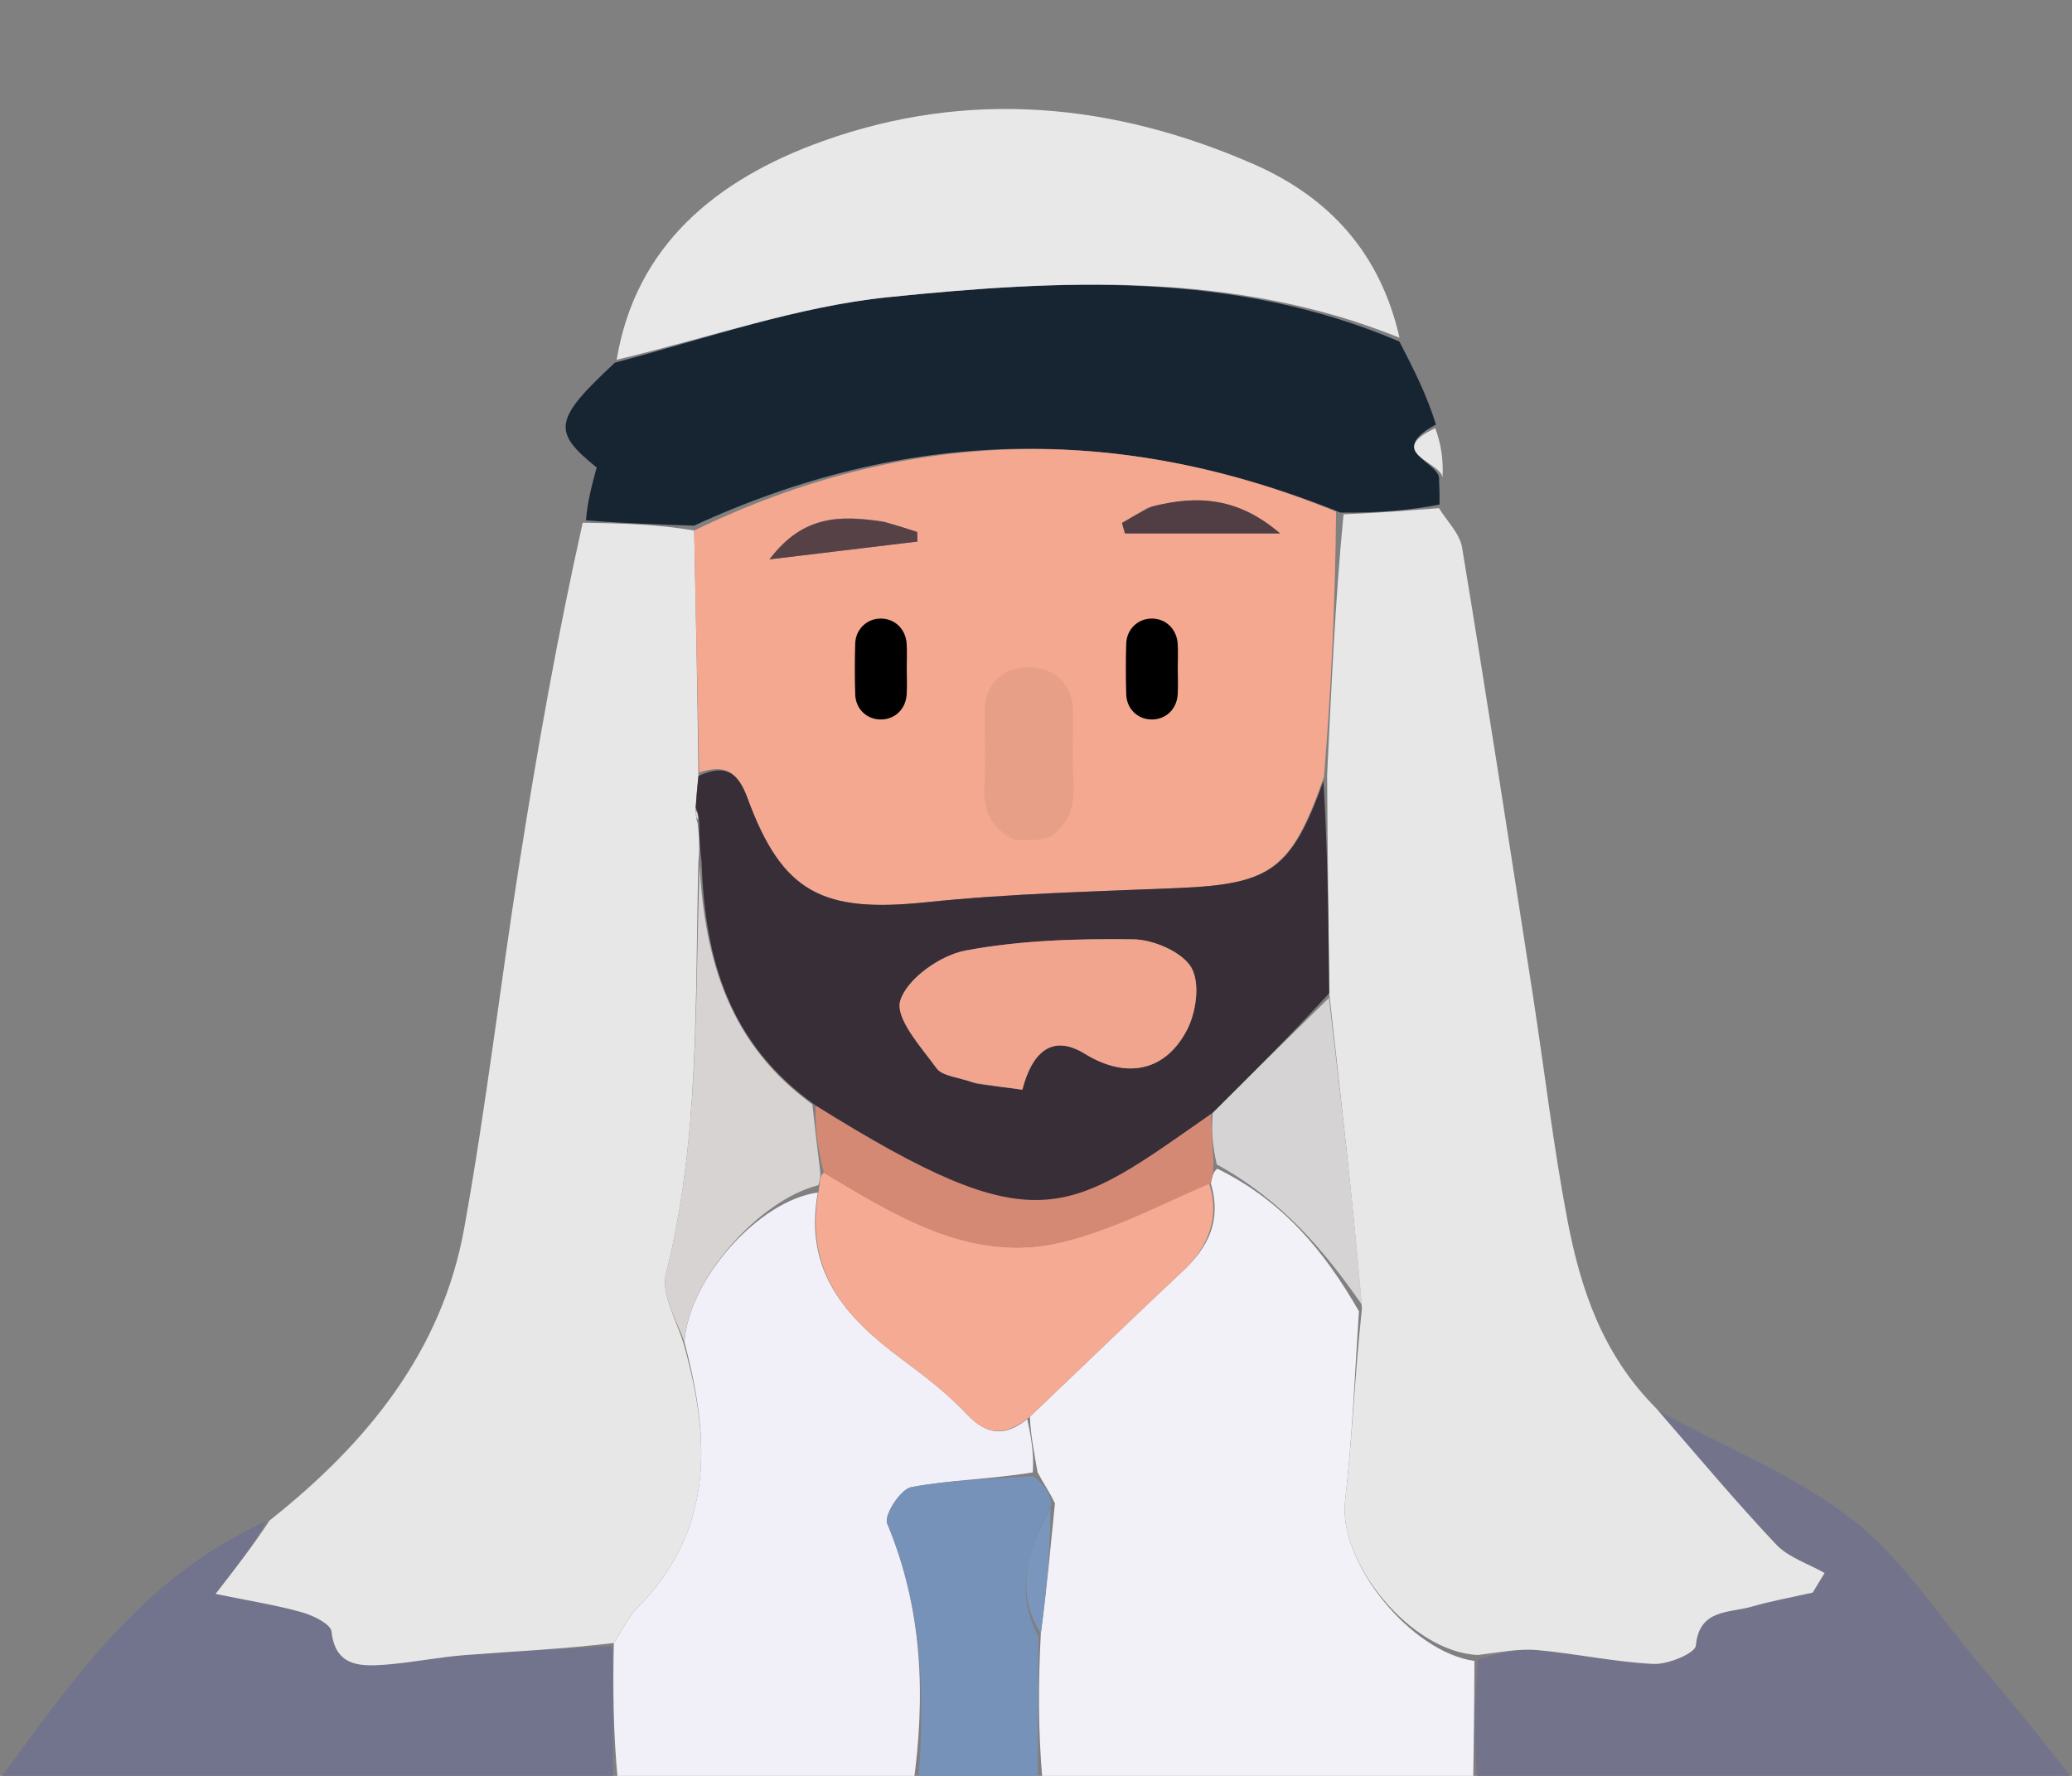 <?xml version="1.0" encoding="UTF-8"?>
<svg xmlns="http://www.w3.org/2000/svg" width="168" height="144" viewBox="0 0 168 144" fill="none">
  <rect x="0" y="0" width="168" height="144" fill="#808080" stroke="none"/>
  <g clip-path="url(#clip0_131_969)">
    <path d="M119.446 144.809C107.936 144.809 96.425 144.809 84.531 144.447C84.164 140.292 84.182 136.499 84.391 132.441C84.876 128.838 85.168 125.499 85.536 121.912C85.118 120.997 84.623 120.33 84.124 119.368C83.843 117.739 83.567 116.406 83.504 114.881C87.779 110.807 91.816 106.897 95.917 103.051C97.98 101.116 99.061 98.972 98.175 95.935C98.317 95.34 98.382 94.997 98.705 94.767C104.01 97.371 107.374 101.43 110.184 106.326C109.828 111.667 109.642 116.71 109.061 121.71C108.486 126.658 114.364 133.959 119.55 134.681C119.535 138.306 119.49 141.557 119.446 144.809Z" fill="#F2F1F8"></path>
    <path d="M83.295 115.073C83.571 116.406 83.847 117.739 83.742 119.393C80.193 119.961 76.981 120.001 73.882 120.589C73.02 120.752 71.656 122.86 71.936 123.53C74.827 130.458 75.055 137.561 74.038 144.809C66.171 144.809 58.305 144.809 50.099 144.436C49.724 140.534 49.689 137.005 49.77 133.225C50.493 132.085 50.977 131.083 51.725 130.323C57.893 124.063 57.607 116.77 55.497 108.843C55.818 103.769 61.497 97.345 66.311 96.697C65.144 103.06 68.585 106.835 73.067 110.168C74.931 111.554 76.811 112.983 78.379 114.657C80.027 116.414 81.513 116.488 83.295 115.073Z" fill="#F1F0F8"></path>
    <path d="M119.839 144.809C119.489 141.557 119.533 138.306 119.852 134.571C121.629 133.978 123.15 133.666 124.629 133.798C127.789 134.081 130.919 134.773 134.081 134.921C135.247 134.975 137.442 134.053 137.498 133.436C137.769 130.463 140.174 130.806 142.005 130.281C143.635 129.814 145.316 129.511 146.974 129.135C147.295 128.606 147.615 128.078 147.935 127.549C146.61 126.794 145.001 126.287 144.011 125.239C140.694 121.724 137.597 118.017 134.416 114.383C139.706 117.258 145.466 119.57 150.146 123.177C154.216 126.314 157.083 130.9 160.448 134.872C163.077 137.975 165.654 141.118 168.237 144.526C152.224 144.809 136.228 144.809 119.839 144.809Z" fill="#73748C"></path>
    <path d="M49.649 133.476C49.684 137.005 49.72 140.534 49.7 144.436C33.089 144.809 16.533 144.809 -0.418 144.809C5.597 136.689 11.349 127.948 21.575 123.358C20.52 125.325 19.162 127.075 17.478 129.245C20.185 129.802 22.366 130.143 24.471 130.732C25.392 130.99 26.815 131.69 26.881 132.302C27.179 135.056 29.088 135.139 31.118 134.992C33.329 134.831 35.516 134.373 37.726 134.203C41.695 133.899 45.674 133.712 49.649 133.476Z" fill="#72738C"></path>
    <path d="M74.421 144.809C75.051 137.561 74.823 130.458 71.932 123.53C71.652 122.86 73.016 120.752 73.878 120.589C76.978 120.001 80.189 119.961 83.743 119.689C84.623 120.33 85.117 120.997 85.258 122.003C83.319 125.712 82.249 129.114 84.198 132.706C84.181 136.499 84.164 140.292 84.136 144.447C81.02 144.809 77.915 144.809 74.421 144.809Z" fill="#7792B9"></path>
    <path d="M134.28 114.189C137.6 118.017 140.697 121.724 144.014 125.239C145.004 126.287 146.613 126.794 147.938 127.549C147.618 128.078 147.298 128.606 146.977 129.135C145.319 129.511 143.638 129.814 142.008 130.281C140.177 130.806 137.772 130.463 137.501 133.436C137.445 134.053 135.25 134.975 134.084 134.921C130.922 134.773 127.792 134.081 124.632 133.798C123.153 133.666 121.632 133.978 119.826 134.198C114.365 133.959 108.488 126.658 109.062 121.71C109.643 116.71 109.829 111.667 110.426 106.11C109.694 97.356 108.724 89.134 107.773 80.532C107.716 74.502 107.64 68.852 107.605 62.855C107.957 55.547 108.267 48.588 108.935 41.706C111.754 41.59 114.214 41.395 116.675 41.201C117.32 42.264 118.361 43.265 118.548 44.397C120.541 56.489 122.41 68.599 124.288 80.707C125.228 86.765 125.932 92.863 127.079 98.883C128.135 104.425 129.886 109.782 134.28 114.189Z" fill="#E7E7E7"></path>
    <path d="M49.768 133.225C45.676 133.712 41.697 133.899 37.728 134.203C35.518 134.373 33.331 134.831 31.121 134.992C29.09 135.139 27.181 135.056 26.883 132.302C26.817 131.69 25.394 130.99 24.474 130.732C22.368 130.143 20.188 129.802 17.48 129.245C19.165 127.075 20.523 125.325 21.856 123.292C29.861 116.956 35.84 109.498 37.624 99.662C39.407 89.827 40.556 79.888 42.111 70.013C43.561 60.805 45.18 51.621 47.247 42.386C50.606 42.438 53.443 42.531 56.285 43.02C56.422 49.825 56.554 56.233 56.63 62.919C56.517 63.955 56.461 64.711 56.394 65.745C56.42 66.204 56.458 66.385 56.573 66.808C56.694 67.886 56.737 68.723 56.626 69.859C56.334 81.231 56.755 92.323 54.006 103.249C53.565 105.003 54.947 107.181 55.487 109.163C57.604 116.77 57.89 124.063 51.723 130.323C50.974 131.083 50.491 132.085 49.768 133.225Z" fill="#E7E7E7"></path>
    <path d="M56.276 42.624C53.439 42.531 50.603 42.438 47.513 42.191C47.626 40.685 47.992 39.334 48.379 37.907C44.762 34.993 44.867 34.036 49.862 29.405C57.527 27.378 64.673 24.848 72.015 24.097C85.978 22.669 100.082 21.971 113.466 27.695C114.565 29.825 115.664 31.955 116.428 34.424C112.234 36.675 116.873 37.471 116.681 38.902C116.706 39.477 116.732 40.051 116.715 40.913C114.211 41.395 111.75 41.59 108.683 41.563C90.609 34.253 73.344 34.752 56.276 42.624Z" fill="#172532"></path>
    <path d="M113.474 27.385C100.085 21.971 85.982 22.669 72.019 24.097C64.677 24.848 57.531 27.378 50 29.17C51.534 19.923 58.05 14.551 66.691 11.451C78.52 7.208 90.275 8.342 101.637 13.307C107.826 16.012 111.932 20.574 113.474 27.385Z" fill="#E8E8E8"></path>
    <path d="M116.961 38.737C116.874 37.471 112.235 36.675 116.368 34.72C116.842 35.975 117.041 37.274 116.961 38.737Z" fill="#E7E7E7"></path>
    <path d="M83.505 114.881C81.511 116.488 80.025 116.414 78.377 114.657C76.809 112.983 74.929 111.554 73.065 110.168C68.583 106.835 65.143 103.06 66.392 96.457C66.486 95.698 66.534 95.163 66.871 95.056C72.684 98.276 78.355 102.102 85.015 100.937C89.527 100.148 93.653 97.503 98.004 95.865C98.967 98.651 97.981 101.116 95.919 103.051C91.817 106.897 87.781 110.807 83.505 114.881Z" fill="#F5AA93"></path>
    <path d="M107.756 80.912C108.726 89.134 109.696 97.356 110.425 105.794C107.378 101.43 104.013 97.371 98.656 94.419C98.283 92.788 98.22 91.619 98.329 90.228C101.586 86.975 104.671 83.944 107.756 80.912Z" fill="#D5D3D3"></path>
    <path d="M98.176 90.202C98.238 91.372 98.281 92.788 98.396 94.306C98.382 94.997 98.317 95.34 98.176 95.935C93.748 97.824 89.526 100.148 85.015 100.937C78.354 102.102 72.683 98.649 66.804 95.11C66.255 93.007 66.063 91.278 66.142 89.641C84.223 100.933 86.451 98.303 98.176 90.202Z" fill="#D38974"></path>
    <path d="M84.391 132.441C82.249 129.114 83.319 125.712 85.183 122.252C85.168 125.499 84.875 128.838 84.391 132.441Z" fill="#7B96BC"></path>
    <path d="M65.867 89.549C66.06 91.278 66.253 93.007 66.512 95.055C66.53 95.536 66.482 95.698 66.352 96.099C61.492 97.345 55.813 103.769 55.492 108.843C54.945 107.181 53.562 105.003 54.004 103.249C56.753 92.323 56.332 81.231 56.728 70.206C57.143 77.879 59.173 84.707 65.867 89.549Z" fill="#D7D3D3"></path>
    <path d="M56.285 43.02C73.348 34.752 90.612 34.253 108.329 41.486C108.267 48.588 107.957 55.547 107.348 62.982C104.708 70.53 103.049 71.695 95.488 72.01C88.7 72.293 81.888 72.452 75.142 73.156C66.741 74.033 63.447 72.453 60.612 64.731C59.822 62.58 58.812 61.927 56.687 62.64C56.554 56.233 56.422 49.825 56.285 43.02ZM93.054 41.173C92.361 41.585 91.667 41.996 90.974 42.408C91.053 42.69 91.133 42.972 91.213 43.254C95.188 43.254 99.163 43.254 103.793 43.254C100.479 40.413 97.243 40.077 93.054 41.173ZM71.419 42.262C68.208 41.792 65.143 41.71 62.392 45.358C67.081 44.793 70.736 44.353 74.39 43.913C74.382 43.654 74.374 43.395 74.367 43.135C73.603 42.886 72.84 42.638 71.419 42.262Z" fill="#F5A890"></path>
    <path d="M73.521 54.188C73.521 54.896 73.558 55.604 73.513 56.309C73.44 57.512 72.549 58.344 71.412 58.34C70.276 58.337 69.378 57.494 69.341 56.301C69.301 54.932 69.301 53.562 69.341 52.192C69.378 51.01 70.294 50.154 71.42 50.157C72.549 50.157 73.436 51.003 73.513 52.203C73.554 52.865 73.521 53.527 73.521 54.192V54.188Z" fill="black"></path>
    <path d="M95.495 54.188C95.495 54.896 95.532 55.604 95.488 56.309C95.414 57.512 94.524 58.344 93.387 58.34C92.25 58.337 91.353 57.494 91.316 56.301C91.275 54.932 91.275 53.562 91.316 52.192C91.353 51.01 92.269 50.154 93.394 50.157C94.524 50.157 95.411 51.003 95.488 52.203C95.528 52.865 95.495 53.527 95.495 54.192V54.188Z" fill="black"></path>
    <path d="M83.996 68.126C83.433 68.126 82.871 68.126 82.308 68.119C80.376 67.223 79.684 65.737 79.806 63.705C79.927 61.684 79.817 59.649 79.839 57.618C79.861 55.483 81.274 54.103 83.411 54.099C85.497 54.096 86.991 55.536 87.013 57.614C87.032 59.554 86.932 61.5 87.043 63.436C87.149 65.28 86.756 66.831 85.074 67.899C84.714 67.974 84.357 68.048 83.996 68.122V68.126Z" fill="#E19A84" fill-opacity="0.63"></path>
    <path d="M56.631 62.919C58.813 61.927 59.823 62.58 60.613 64.731C63.447 72.453 66.742 74.033 75.143 73.156C81.889 72.452 88.701 72.293 95.489 72.01C103.05 71.695 104.708 70.53 107.307 63.33C107.641 68.853 107.717 74.503 107.774 80.532C104.67 83.944 101.585 86.975 98.328 90.228C86.432 98.551 84.224 100.933 66.143 89.641C59.177 84.707 57.147 77.879 56.886 69.907C56.738 68.723 56.695 67.886 56.694 66.685C56.625 66.037 56.516 65.752 56.406 65.467C56.462 64.711 56.519 63.955 56.631 62.919ZM79.246 87.892C80.447 88.046 81.648 88.198 82.894 88.357C83.636 85.492 85.193 83.74 87.965 85.449C91.083 87.372 94.292 87.082 96.176 83.645C96.975 82.187 97.337 79.788 96.609 78.481C95.909 77.224 93.555 76.191 91.911 76.168C87.361 76.105 82.726 76.243 78.283 77.077C76.23 77.462 73.554 79.367 73.002 81.119C72.548 82.561 74.676 84.888 75.946 86.628C76.408 87.262 77.699 87.336 79.246 87.892Z" fill="#382E38"></path>
    <path d="M56.395 65.745C56.516 65.752 56.625 66.037 56.616 66.444C56.459 66.385 56.421 66.204 56.395 65.745Z" fill="#D7D3D3"></path>
    <path d="M93.38 41.076C97.242 40.077 100.478 40.413 103.792 43.254C99.162 43.254 95.187 43.254 91.212 43.254C91.132 42.972 91.052 42.69 90.973 42.408C91.666 41.996 92.36 41.585 93.38 41.076Z" fill="#513E44"></path>
    <path d="M71.746 42.325C72.838 42.638 73.601 42.886 74.365 43.135C74.373 43.395 74.38 43.654 74.388 43.913C70.734 44.353 67.079 44.793 62.391 45.358C65.142 41.71 68.206 41.792 71.746 42.325Z" fill="#564246"></path>
    <path d="M78.926 87.779C77.696 87.336 76.406 87.262 75.944 86.628C74.674 84.888 72.546 82.561 73 81.119C73.551 79.367 76.228 77.462 78.28 77.077C82.724 76.243 87.359 76.105 91.909 76.168C93.553 76.191 95.907 77.224 96.607 78.481C97.335 79.788 96.973 82.187 96.174 83.645C94.289 87.082 91.08 87.372 87.963 85.449C85.19 83.74 83.634 85.492 82.892 88.357C81.646 88.198 80.445 88.045 78.926 87.779Z" fill="#F2A58E"></path>
  </g>
  <defs>
    <clipPath id="clip0_131_969">
      <rect width="168" height="144" fill="white"></rect>
    </clipPath>
  </defs>
</svg>
